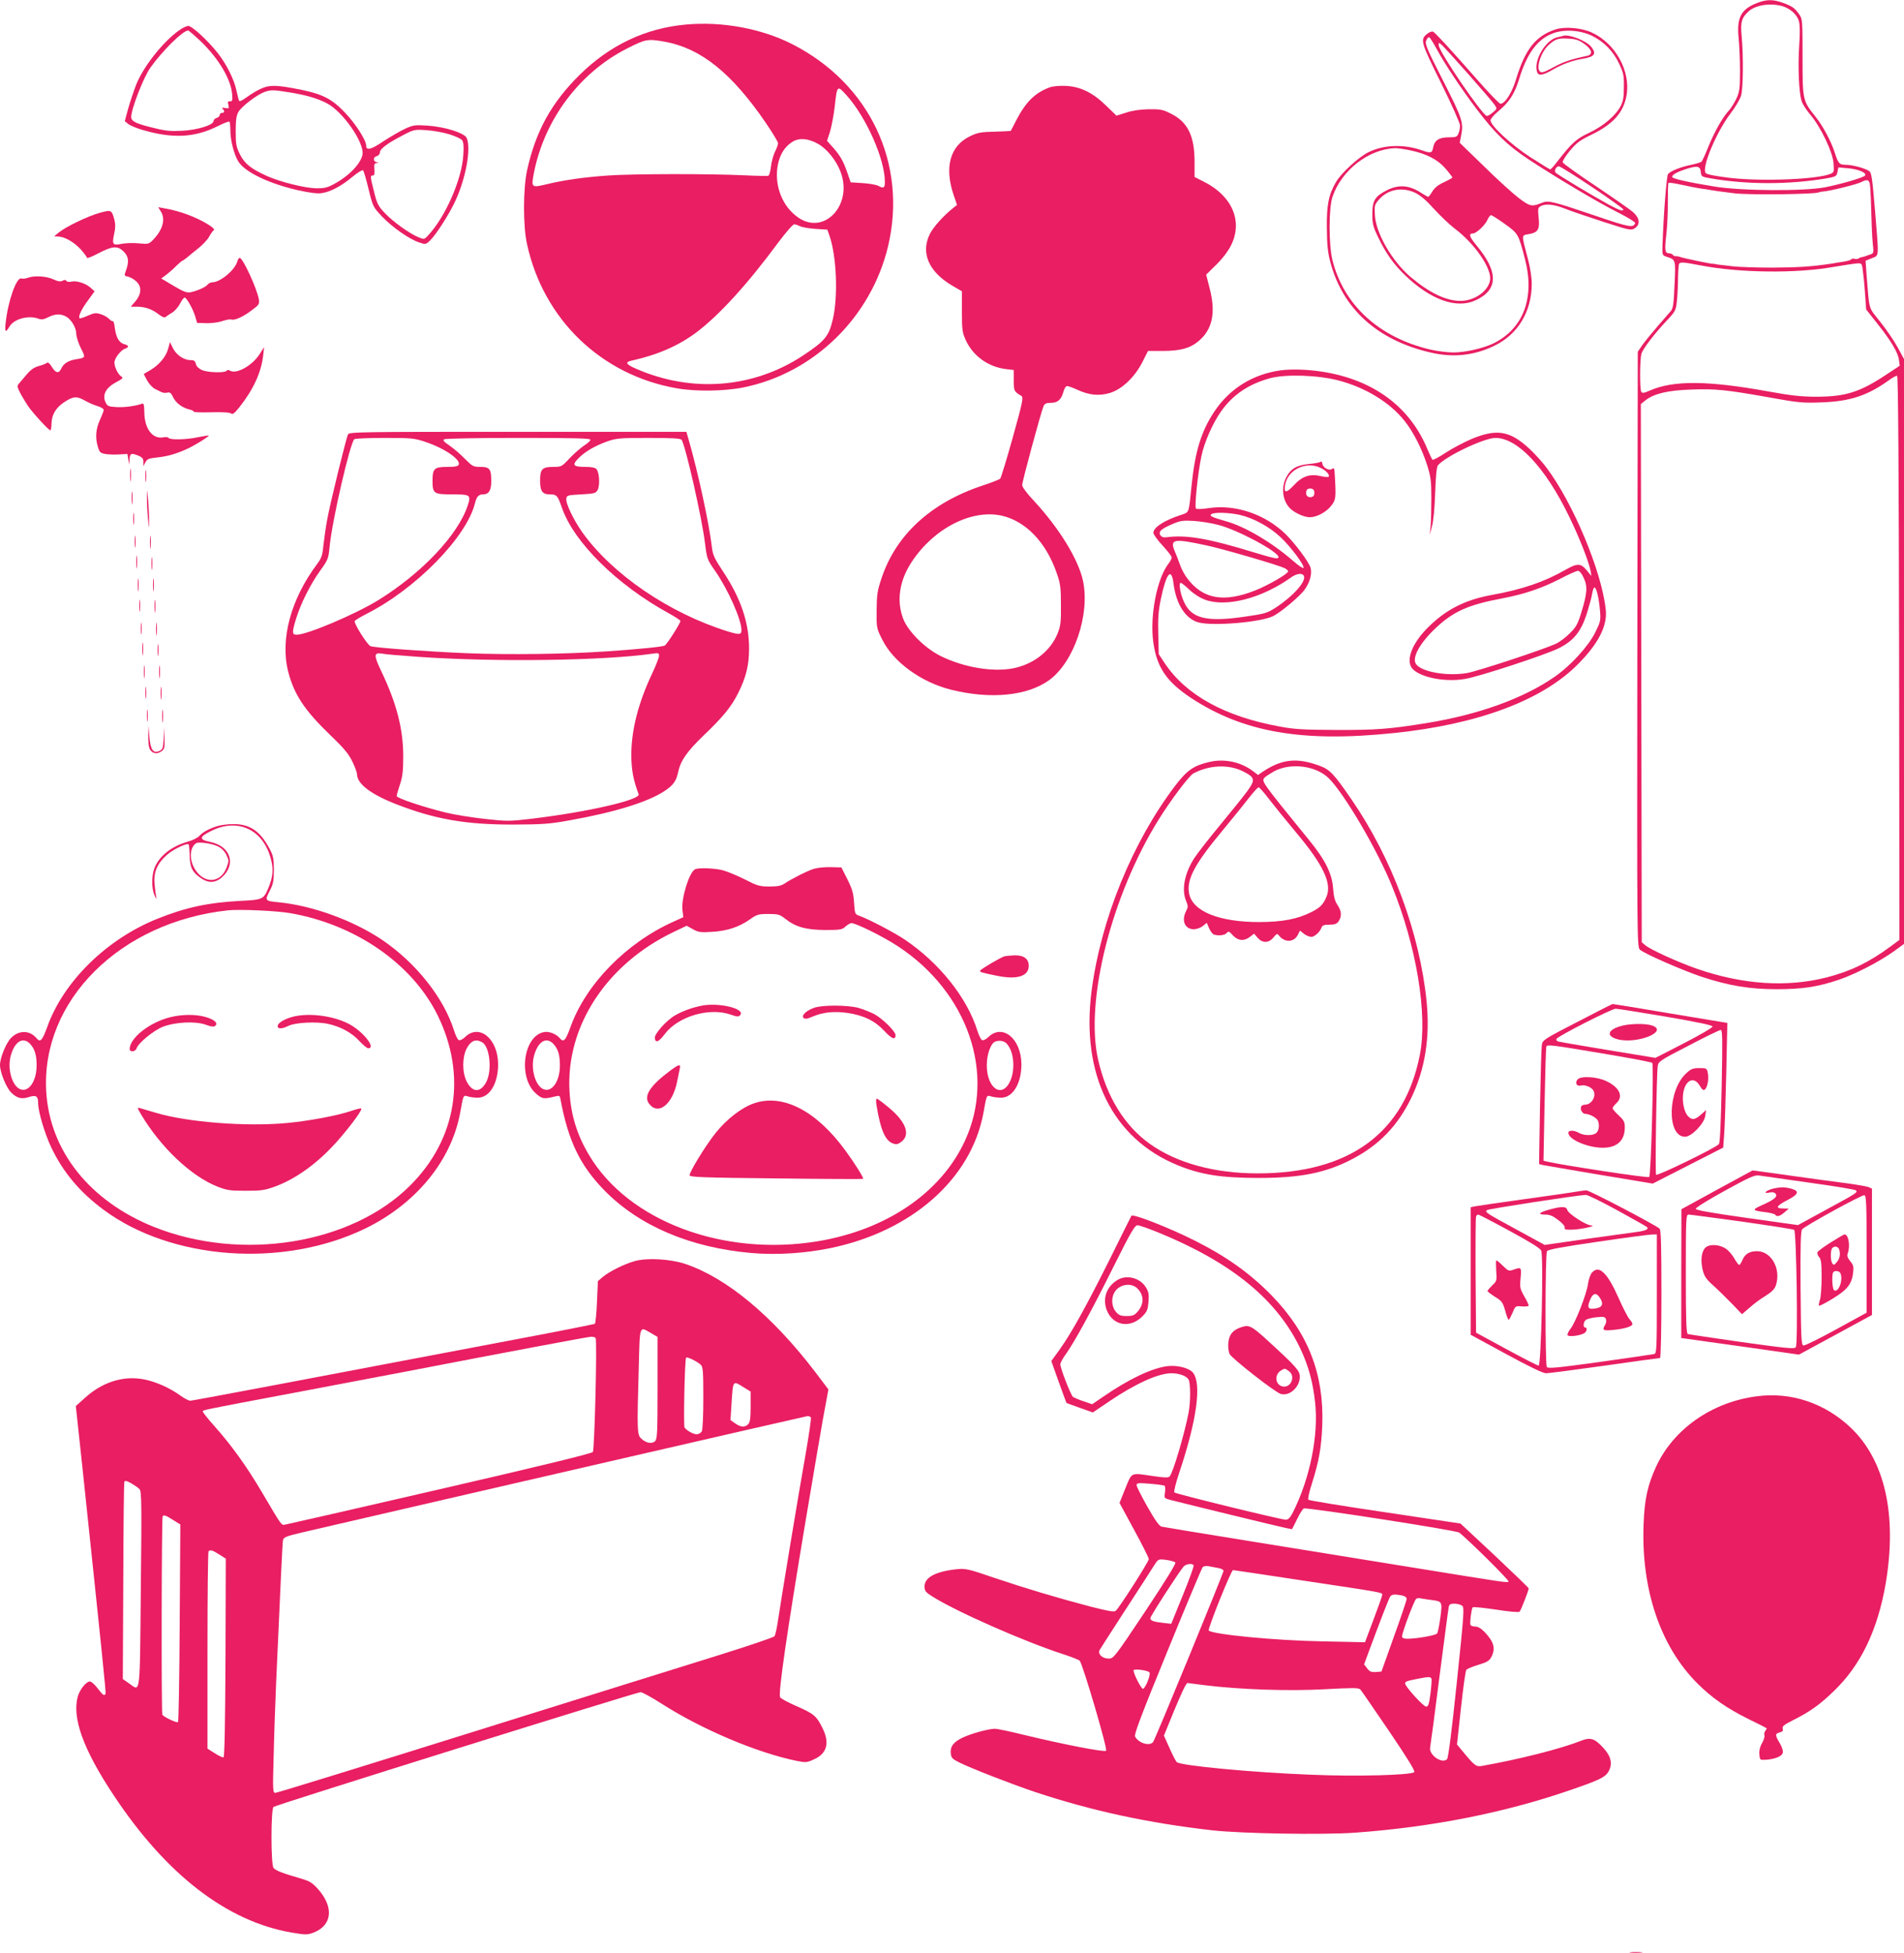 <?xml version="1.0" standalone="no"?>
<!DOCTYPE svg PUBLIC "-//W3C//DTD SVG 20010904//EN"
 "http://www.w3.org/TR/2001/REC-SVG-20010904/DTD/svg10.dtd">
<svg version="1.0" xmlns="http://www.w3.org/2000/svg"
 width="1248pt" height="1280pt" viewBox="0 0 1248 1280"
 preserveAspectRatio="xMidYMid meet">
<g transform="translate(0,1280) scale(0.1,-0.1)"
fill="#e91e63" stroke="none">
<path d="M11516 12780 c-105 -41 -133 -96 -120 -229 5 -47 9 -144 9 -216 0
-114 -3 -136 -23 -180 -13 -27 -34 -61 -46 -75 -43 -45 -96 -139 -136 -236
-21 -53 -42 -99 -47 -103 -4 -5 -35 -14 -67 -21 -70 -14 -137 -41 -153 -61 -9
-12 -29 -260 -36 -468 -2 -63 -2 -64 28 -74 59 -19 59 -18 51 -182 -5 -121 -9
-154 -23 -172 -10 -11 -49 -56 -87 -100 -37 -43 -82 -98 -100 -123 l-31 -45
-3 -1951 c-2 -1897 -2 -1951 17 -1968 29 -26 271 -132 400 -176 181 -60 319
-83 496 -83 168 0 269 15 408 62 107 36 268 120 360 186 l67 49 0 1916 0 1917
-42 77 c-23 42 -74 117 -114 167 -80 101 -70 66 -90 317 l-6 83 41 17 c49 20
47 -7 21 312 -17 206 -23 247 -37 258 -26 19 -111 42 -154 42 -43 0 -50 8 -73
80 -24 74 -77 174 -126 235 -84 105 -85 108 -85 390 0 242 -1 251 -22 281 -31
43 -44 52 -105 75 -66 24 -109 24 -172 -1z m166 -20 c51 -15 96 -54 109 -98 7
-25 8 -77 2 -162 -9 -142 -2 -308 16 -363 7 -21 33 -61 58 -90 67 -79 146
-243 151 -317 4 -55 3 -60 -19 -69 -87 -37 -448 -51 -659 -27 -88 11 -150 22
-159 31 -31 30 67 267 163 393 31 40 61 92 68 115 14 48 16 257 4 388 -9 93
-1 123 46 165 45 41 140 56 220 34z m-534 -1087 c3 -30 6 -32 65 -42 243 -42
515 -41 759 0 62 11 66 14 72 42 l6 30 66 -6 c67 -6 120 -30 109 -47 -8 -13
-151 -55 -260 -77 -137 -27 -551 -25 -731 5 -165 27 -274 51 -274 62 0 15 30
32 87 51 79 25 97 22 101 -18z m1107 -74 c4 -12 8 -89 10 -172 2 -84 6 -182
10 -219 7 -61 6 -68 -11 -74 -11 -3 -26 -9 -34 -12 -8 -3 -19 -6 -25 -7 -5 0
-16 -4 -23 -9 -7 -4 -19 -5 -27 -2 -8 3 -17 1 -20 -3 -2 -5 -26 -12 -52 -16
-27 -4 -59 -9 -73 -12 -132 -20 -220 -26 -395 -27 -99 0 -211 4 -250 8 -38 5
-81 9 -95 11 -14 1 -27 4 -30 5 -3 1 -8 2 -12 1 -11 -1 -201 38 -218 46 -8 3
-20 5 -27 4 -6 -1 -14 3 -18 9 -3 5 -14 10 -25 10 -27 0 -30 20 -18 122 6 51
11 147 10 212 0 66 1 123 4 127 2 4 43 -2 91 -13 49 -11 104 -21 123 -24 19
-2 46 -6 60 -9 26 -5 65 -10 160 -22 101 -12 555 -6 555 8 0 1 11 2 25 4 45 3
221 47 248 61 37 19 50 18 57 -7z m-1110 -538 c257 -50 631 -54 875 -10 69 12
139 22 155 23 30 1 30 0 37 -64 5 -36 11 -104 14 -152 l6 -86 71 -90 c92 -115
137 -191 144 -240 l5 -39 -85 -56 c-175 -117 -270 -147 -462 -147 -95 0 -163
7 -311 34 -401 73 -627 74 -781 6 -36 -16 -48 -18 -55 -8 -11 19 -10 222 2
253 13 35 87 131 164 213 59 63 61 66 68 136 4 39 7 107 7 152 1 44 4 84 8 87
10 10 29 9 138 -12z m1303 -2574 l2 -1847 -61 -45 c-140 -103 -261 -161 -417
-201 -261 -66 -547 -47 -847 56 -126 44 -309 127 -342 156 l-22 19 -3 1763 -3
1764 30 24 c55 44 146 66 301 71 157 6 228 -1 519 -53 183 -33 212 -36 335
-31 183 6 300 44 435 141 27 20 54 35 60 33 7 -3 11 -628 13 -1850z"/>
<path d="M4495 12639 c-265 -24 -498 -135 -695 -329 -186 -183 -290 -372 -346
-630 -25 -117 -26 -362 0 -478 107 -495 487 -861 983 -947 125 -22 313 -19
436 6 462 93 837 460 948 925 128 541 -120 1065 -627 1324 -202 103 -461 151
-699 129z m-135 -113 c235 -43 437 -206 658 -529 45 -66 82 -127 82 -136 0 -8
-9 -34 -21 -57 -11 -24 -23 -68 -26 -98 -3 -30 -11 -56 -17 -58 -6 -2 -76 -1
-156 3 -227 11 -730 10 -890 -1 -161 -11 -295 -30 -413 -59 -94 -22 -96 -20
-77 78 69 347 297 653 606 811 125 64 139 67 254 46z m1191 -353 c129 -145
249 -417 249 -565 0 -40 -8 -45 -43 -26 -12 7 -58 15 -102 18 l-79 5 -21 60
c-28 81 -46 112 -93 166 l-41 46 20 62 c10 35 24 107 30 160 16 145 16 145 80
74z m-187 -317 c59 -34 118 -109 146 -183 81 -214 -105 -416 -276 -300 -107
72 -162 215 -135 349 14 67 43 114 91 146 45 31 109 26 174 -12z m-121 -538
c12 -7 58 -15 101 -18 l79 -5 14 -40 c47 -136 57 -397 22 -547 -26 -112 -51
-142 -197 -239 -326 -215 -732 -246 -1099 -83 -59 26 -67 41 -25 50 172 38
310 98 427 186 149 112 336 317 538 591 48 64 94 117 103 117 8 0 25 -6 37
-12z"/>
<path d="M1171 12599 c-107 -77 -235 -241 -280 -358 -17 -44 -40 -114 -52
-157 l-21 -78 22 -18 c12 -10 52 -27 89 -38 202 -60 346 -53 500 24 38 19 71
32 75 29 3 -4 6 -29 6 -58 0 -64 24 -158 52 -203 43 -70 200 -145 392 -189 73
-16 126 -23 153 -19 58 8 129 45 203 107 34 28 65 47 70 43 4 -5 21 -61 36
-124 28 -114 29 -116 88 -179 68 -71 179 -149 244 -170 40 -14 43 -13 68 10
40 37 130 177 170 265 67 146 102 336 74 408 -13 34 -142 75 -261 83 -79 5
-92 3 -144 -21 -32 -15 -96 -52 -142 -82 -81 -55 -113 -63 -113 -28 0 35 -69
143 -138 215 -84 89 -145 121 -285 150 -158 32 -207 34 -261 10 -27 -11 -70
-37 -97 -57 -35 -25 -50 -32 -53 -22 -3 7 -10 38 -17 68 -15 71 -66 171 -120
240 -64 82 -170 180 -195 180 -11 0 -40 -14 -63 -31z m146 -71 c120 -116 199
-252 205 -350 3 -36 0 -43 -14 -42 -14 1 -17 -3 -11 -24 5 -23 4 -24 -21 -20
-20 4 -24 2 -17 -5 15 -15 14 -27 -4 -27 -8 0 -15 -6 -15 -14 0 -7 -9 -16 -20
-19 -11 -3 -20 -12 -20 -20 0 -26 -105 -59 -205 -64 -70 -4 -110 -1 -177 16
-126 30 -158 45 -158 74 0 53 81 261 126 324 80 112 213 243 247 243 5 0 43
-33 84 -72z m578 -333 c108 -17 184 -39 246 -71 105 -53 249 -260 235 -337
-11 -61 -92 -144 -194 -197 -37 -20 -60 -25 -112 -24 -74 2 -230 41 -317 79
-107 48 -150 82 -180 143 -25 50 -28 68 -28 152 0 70 4 103 17 125 18 35 122
114 171 132 43 15 57 15 162 -2z m1050 -275 c39 -12 76 -29 83 -38 10 -12 13
-39 9 -97 -9 -159 -117 -406 -231 -528 -25 -27 -26 -27 -63 -12 -60 25 -166
101 -220 158 -44 46 -52 62 -71 139 -26 103 -26 108 -8 108 10 0 12 11 10 40
-3 32 0 40 14 41 16 1 16 2 0 6 -24 6 -23 34 2 40 11 3 20 14 20 24 0 23 48
59 146 110 78 41 80 41 159 36 44 -3 112 -15 150 -27z"/>
<path d="M10195 12607 c-130 -43 -199 -131 -259 -330 -26 -86 -72 -157 -101
-157 -8 0 -78 73 -157 163 -166 189 -267 299 -284 309 -6 4 -23 -1 -37 -12
-50 -39 -47 -51 88 -323 69 -139 125 -265 125 -279 0 -15 -4 -38 -10 -52 -9
-23 -15 -26 -63 -26 -64 0 -94 -19 -103 -65 -7 -39 -14 -41 -75 -20 -116 41
-248 37 -348 -12 -63 -30 -180 -137 -214 -196 -48 -82 -62 -150 -60 -302 1
-107 6 -159 22 -220 81 -308 308 -514 656 -595 149 -35 286 -21 420 44 154 74
245 224 245 407 0 40 -10 106 -26 165 -42 159 -42 151 4 159 63 10 76 32 67
109 -6 58 -4 66 14 75 33 18 87 12 163 -18 40 -16 153 -54 251 -86 170 -55
178 -56 202 -41 38 25 33 66 -10 105 -19 17 -130 94 -246 172 -116 77 -213
147 -216 155 -3 7 18 41 47 76 43 52 67 69 139 104 143 69 211 144 232 257 29
160 -72 343 -228 414 -68 31 -176 40 -238 20z m241 -42 c77 -38 139 -101 177
-183 28 -59 32 -77 31 -152 0 -66 -5 -94 -21 -125 -33 -63 -114 -132 -208
-176 -85 -40 -112 -65 -214 -196 -18 -24 -36 -43 -40 -43 -4 0 -63 37 -132 81
-127 83 -259 206 -259 240 0 10 21 35 46 56 73 59 111 116 140 211 51 169 119
263 219 302 74 30 183 23 261 -15z m-1017 -90 c50 -93 160 -258 259 -389 122
-161 203 -239 342 -331 185 -122 460 -285 588 -349 62 -31 112 -62 110 -68
-11 -33 -38 -28 -258 47 -286 97 -311 103 -353 86 -66 -27 -78 -25 -152 31
-38 29 -141 122 -228 208 l-159 154 8 41 c18 92 13 110 -116 364 -111 218
-122 244 -111 267 6 14 15 23 20 19 5 -3 28 -39 50 -80z m209 -165 c85 -96
162 -186 170 -199 15 -22 15 -25 -12 -47 -15 -13 -33 -24 -40 -24 -27 0 -316
423 -316 464 0 19 0 19 22 0 11 -10 91 -98 176 -194z m-385 -495 c108 -23 180
-60 232 -120 25 -29 45 -56 45 -58 0 -3 -25 -17 -55 -31 -38 -17 -61 -36 -76
-60 -12 -20 -24 -36 -28 -36 -3 0 -22 11 -41 23 -81 54 -151 60 -230 20 -78
-40 -95 -68 -95 -156 0 -62 5 -83 37 -149 50 -106 104 -182 180 -254 166 -159
334 -219 458 -163 150 68 154 185 10 358 -49 59 -56 81 -25 81 22 0 81 56 95
90 7 16 18 30 24 30 6 -1 47 -27 90 -58 88 -63 89 -66 132 -231 65 -251 -10
-453 -204 -550 -66 -33 -187 -61 -266 -61 -39 0 -109 9 -155 20 -335 80 -566
294 -638 588 -24 101 -24 339 1 412 60 176 238 313 411 319 17 0 60 -6 98 -14z
m1194 -242 c112 -75 203 -141 203 -145 0 -16 -24 -7 -99 33 -109 60 -339 198
-346 209 -9 14 6 40 23 40 8 0 107 -62 219 -137z m-1162 -36 c35 -17 73 -49
124 -106 41 -45 102 -103 136 -129 133 -100 244 -263 232 -338 -12 -72 -101
-135 -192 -136 -96 -1 -207 53 -333 160 -120 104 -224 285 -230 402 -4 61 -2
69 24 99 59 70 151 88 239 48z"/>
<path d="M10245 12565 c-5 -2 -22 -6 -37 -9 -79 -18 -160 -158 -132 -230 9
-25 40 -19 103 18 60 35 128 60 196 71 77 13 91 32 55 78 -32 40 -146 85 -185
72z m137 -51 c53 -37 62 -71 21 -80 -112 -24 -157 -40 -221 -75 -61 -33 -76
-38 -88 -28 -28 23 7 130 58 175 42 38 62 45 125 41 50 -2 71 -9 105 -33z"/>
<path d="M6879 12227 c-94 -35 -154 -94 -215 -210 -20 -40 -38 -73 -39 -75 -1
-1 -49 -3 -106 -5 -91 -2 -112 -6 -163 -31 -129 -63 -167 -202 -105 -385 l22
-64 -24 -19 c-63 -50 -131 -125 -154 -171 -61 -123 -9 -246 143 -337 l67 -39
0 -133 c0 -122 3 -138 26 -189 48 -103 147 -174 263 -188 l51 -6 0 -68 c0 -70
1 -72 50 -102 14 -9 9 -37 -56 -270 -40 -143 -77 -265 -83 -272 -6 -6 -60 -27
-121 -47 -334 -112 -563 -322 -657 -606 -28 -83 -31 -109 -32 -210 -1 -114 -1
-117 37 -192 72 -146 254 -279 450 -328 261 -65 502 -41 646 64 161 119 266
427 220 648 -30 142 -158 349 -325 529 -45 48 -74 87 -74 100 0 23 123 477
140 517 8 17 18 22 48 22 45 0 68 20 83 74 5 20 16 36 23 36 8 0 39 -11 69
-25 76 -35 140 -41 210 -21 79 23 163 102 214 201 l38 75 96 0 c117 0 181 18
237 66 90 76 112 186 71 344 l-23 90 66 65 c41 40 78 89 97 127 79 157 8 324
-178 417 l-61 31 0 98 c0 171 -44 262 -155 317 -53 27 -69 30 -145 29 -56 -1
-107 -8 -148 -22 l-64 -20 -66 64 c-89 87 -169 126 -265 131 -45 2 -86 -2
-108 -10z m-311 -2807 c157 -37 289 -175 358 -375 25 -71 28 -95 28 -210 1
-113 -2 -137 -22 -187 -47 -116 -160 -204 -297 -229 -130 -24 -316 7 -464 79
-105 50 -218 162 -251 247 -45 118 -25 251 57 374 145 220 394 346 591 301z"/>
<path d="M1053 11416 c33 -50 16 -118 -46 -184 -31 -32 -33 -33 -97 -27 -36 4
-87 2 -113 -3 -59 -12 -64 -5 -48 69 8 35 8 62 1 88 -18 66 -20 67 -97 46 -76
-21 -222 -91 -268 -129 l-30 -25 25 -1 c43 -1 103 -35 148 -83 23 -26 42 -51
42 -57 0 -5 34 8 75 30 92 48 126 51 166 11 32 -33 36 -64 15 -123 -13 -35
-12 -36 13 -41 15 -3 39 -17 54 -31 40 -37 35 -88 -16 -143 l-20 -23 40 0 c53
0 100 -16 143 -50 22 -17 39 -24 45 -18 6 5 24 18 42 28 18 11 41 37 53 60 11
22 25 40 30 40 13 0 56 -77 70 -125 l12 -41 58 -2 c33 -1 78 4 105 13 26 9 53
14 61 11 21 -8 79 18 136 62 45 33 49 40 45 68 -11 70 -105 274 -126 274 -5 0
-11 -10 -15 -22 -14 -56 -112 -138 -164 -138 -11 0 -25 -7 -32 -16 -15 -17
-62 -38 -109 -49 -26 -5 -44 1 -112 41 l-82 49 34 25 c18 14 48 40 65 58 18
17 35 32 37 32 3 0 16 9 29 19 12 11 47 39 77 63 30 24 62 58 72 77 10 19 24
38 30 42 8 4 -4 17 -32 35 -81 51 -191 92 -293 109 l-39 7 16 -26z"/>
<path d="M181 10979 c-13 -5 -32 -7 -41 -4 -32 10 -88 -149 -103 -292 -7 -59
0 -66 24 -25 29 52 126 78 192 53 19 -7 35 -5 63 10 44 22 79 24 114 6 36 -18
70 -74 70 -115 0 -19 14 -61 30 -94 32 -63 33 -62 -34 -73 -48 -8 -80 -28 -94
-60 -16 -35 -37 -31 -62 10 -15 25 -26 33 -34 26 -6 -5 -30 -14 -52 -20 -29
-8 -53 -24 -78 -54 -20 -23 -43 -50 -51 -60 -14 -16 -13 -21 6 -60 12 -23 36
-62 52 -87 33 -48 136 -160 147 -160 4 0 7 20 8 45 0 55 29 104 81 138 60 40
83 42 133 14 24 -14 62 -31 86 -38 23 -7 42 -18 42 -25 0 -6 -11 -36 -25 -66
-27 -59 -32 -117 -13 -178 11 -36 17 -40 53 -46 22 -3 62 -4 90 -2 l50 3 6
-35 6 -35 2 32 c1 41 11 46 55 28 29 -12 36 -21 36 -43 l0 -27 13 25 c11 22
22 26 77 32 72 7 140 28 215 65 54 28 127 74 123 79 -2 1 -32 -4 -68 -11 -76
-17 -186 -19 -195 -5 -3 5 -18 7 -34 4 -70 -14 -124 55 -125 164 -1 51 -4 61
-16 56 -40 -15 -113 -25 -166 -22 -53 3 -60 6 -72 31 -23 48 1 95 67 131 44
23 51 30 37 38 -21 12 -46 61 -46 92 0 28 42 82 70 91 27 9 25 22 -5 29 -34 9
-54 44 -62 104 -3 29 -9 49 -13 47 -4 -2 -15 4 -25 15 -10 11 -35 25 -55 31
-31 10 -44 8 -85 -10 -26 -12 -50 -19 -53 -17 -11 11 11 58 53 115 l45 62 -27
24 c-33 29 -93 48 -127 39 -13 -3 -27 -1 -31 5 -4 8 -12 8 -25 1 -13 -7 -30
-5 -62 10 -46 21 -126 25 -167 9z"/>
<path d="M1102 10514 c-14 -52 -59 -106 -117 -140 l-43 -25 22 -42 c13 -23 36
-48 52 -56 16 -8 36 -18 45 -22 9 -4 26 -5 37 -2 16 4 24 -3 37 -31 18 -37 60
-69 108 -80 15 -3 27 -10 27 -14 0 -4 52 -6 116 -4 73 2 120 -1 129 -8 10 -8
22 1 54 41 91 115 143 227 156 339 l6 55 -30 -47 c-48 -74 -149 -131 -192
-108 -12 7 -20 7 -24 0 -9 -15 -121 -12 -160 4 -22 10 -37 24 -41 40 -5 21
-12 26 -36 26 -43 0 -93 34 -115 79 l-19 39 -12 -44z"/>
<path d="M8395 10373 c-182 -25 -334 -119 -434 -268 -87 -130 -128 -262 -151
-490 -19 -185 -13 -171 -73 -191 -107 -35 -177 -81 -177 -116 0 -10 27 -48 60
-83 33 -35 60 -71 60 -78 0 -8 -9 -26 -20 -40 -77 -98 -125 -346 -100 -520 23
-161 87 -255 245 -360 345 -227 731 -294 1333 -231 552 57 972 215 1206 452
134 135 193 252 181 357 -26 250 -214 699 -389 931 -25 34 -74 88 -109 121
-128 119 -213 135 -377 68 -52 -22 -130 -63 -174 -92 -44 -29 -83 -50 -87 -46
-4 5 -19 37 -34 72 -116 279 -359 456 -695 506 -90 14 -198 17 -265 8z m377
-66 c177 -46 338 -144 434 -265 58 -72 114 -183 149 -292 23 -74 27 -102 27
-215 0 -72 -2 -155 -5 -185 l-6 -55 15 55 c9 33 18 120 21 220 3 100 10 171
17 179 46 58 303 181 378 181 145 0 327 -193 483 -515 66 -135 132 -303 141
-358 l5 -32 -31 38 c-40 47 -61 47 -142 1 -136 -78 -284 -128 -479 -163 -177
-32 -304 -97 -423 -217 -107 -108 -146 -222 -93 -272 58 -54 212 -83 337 -62
91 14 526 157 616 201 97 48 146 108 184 224 16 52 33 112 36 135 4 22 10 40
15 40 13 0 29 -68 36 -148 6 -69 4 -76 -31 -147 -45 -91 -163 -220 -268 -292
-204 -141 -498 -247 -838 -302 -241 -39 -331 -46 -590 -45 -213 1 -274 4 -370
22 -362 66 -616 206 -756 416 l-39 59 -3 131 c-3 101 1 153 16 226 36 174 70
217 84 105 17 -135 79 -231 163 -254 95 -26 412 1 492 42 54 29 177 132 206
175 34 49 48 103 37 142 -11 37 -104 162 -166 222 -134 129 -328 194 -501 168
-45 -7 -79 -8 -84 -3 -11 11 13 236 36 345 19 90 74 215 130 294 77 108 180
177 319 215 102 28 312 21 448 -14z m-643 -882 c88 -21 193 -78 264 -145 65
-60 160 -187 151 -202 -3 -5 -33 15 -67 45 -141 123 -319 228 -445 262 -89 25
-109 35 -91 46 22 13 116 10 188 -6z m-144 -65 c127 -32 395 -176 395 -211 0
-15 -26 -10 -158 30 -303 93 -444 117 -576 100 -19 -3 -32 2 -40 13 -15 24 5
42 80 74 51 22 69 24 139 20 44 -3 116 -14 160 -26z m-70 -136 c113 -25 460
-126 504 -147 14 -7 25 -16 24 -22 -1 -16 -131 -91 -214 -124 -206 -82 -343
-58 -445 76 -18 23 -40 63 -49 90 -9 26 -25 68 -36 93 -32 78 -4 82 216 34z
m2465 -210 c27 -56 24 -102 -15 -228 -23 -75 -34 -96 -74 -135 -25 -26 -66
-57 -91 -69 -75 -36 -511 -180 -584 -193 -135 -23 -308 9 -337 63 -23 43 31
138 135 235 113 106 212 150 431 191 147 28 259 66 380 128 55 29 107 52 117
53 10 1 25 -16 38 -45z m-1833 10 c14 -36 -72 -132 -182 -204 -60 -39 -70 -42
-215 -63 -241 -34 -339 -10 -388 95 -25 52 -38 128 -23 128 6 0 31 -20 56 -44
28 -27 68 -53 103 -66 137 -52 371 8 562 144 40 29 78 33 87 10z"/>
<path d="M8657 9774 c-4 -5 -39 -11 -76 -15 -80 -7 -122 -31 -151 -89 -33 -66
-24 -148 23 -199 28 -30 94 -61 132 -61 46 0 109 34 141 76 30 39 32 49 23
201 -2 42 -5 50 -16 41 -19 -16 -61 5 -65 32 -2 12 -7 18 -11 14z m2 -42 c35
-17 60 -46 49 -57 -3 -3 -27 -1 -52 5 -72 16 -121 -1 -177 -62 -50 -53 -66
-51 -55 7 19 99 141 156 235 107z m-44 -162 c0 -18 -6 -26 -23 -28 -24 -4 -38
18 -28 44 3 9 15 14 28 12 17 -2 23 -10 23 -28z"/>
<path d="M2281 9953 c-12 -24 -116 -447 -136 -556 -9 -49 -20 -125 -25 -169
-6 -67 -13 -86 -39 -121 -175 -233 -246 -496 -192 -709 39 -150 107 -253 275
-415 93 -89 122 -125 146 -175 17 -35 30 -71 30 -81 0 -63 88 -131 253 -196
258 -101 463 -136 777 -135 187 1 235 4 365 28 293 52 513 120 621 192 57 38
77 65 89 124 16 75 57 134 167 240 126 120 182 189 225 275 53 104 73 186 73
294 0 169 -53 327 -169 503 -59 89 -69 111 -75 163 -17 151 -92 496 -152 703
l-15 52 -1104 0 c-1042 0 -1105 -1 -1114 -17z m507 -49 c124 -41 232 -115 219
-149 -5 -11 -23 -15 -75 -15 -86 0 -97 -11 -97 -90 0 -84 8 -90 124 -90 125 0
129 -3 107 -72 -63 -193 -300 -444 -586 -621 -151 -93 -467 -227 -536 -227
-30 0 -31 16 -3 106 30 98 93 224 157 313 53 74 55 79 63 163 16 165 135 683
162 700 7 4 97 8 200 8 176 0 193 -2 265 -26z m1082 14 c0 -7 -20 -25 -44 -40
-23 -16 -66 -53 -94 -83 -50 -54 -53 -55 -106 -55 -72 0 -86 -14 -86 -90 0
-68 15 -90 63 -90 46 0 52 -7 80 -87 78 -227 362 -507 700 -692 42 -23 77 -46
77 -51 0 -14 -89 -154 -103 -161 -14 -8 -184 -25 -382 -38 -262 -18 -638 -23
-915 -12 -261 11 -596 35 -631 46 -21 7 -112 152 -104 165 4 6 37 26 74 45
326 164 662 507 715 730 10 40 24 55 52 55 38 0 54 26 54 86 0 80 -10 94 -71
94 -47 0 -52 3 -102 53 -28 30 -74 68 -101 87 -36 24 -45 35 -35 41 8 5 227 9
487 9 371 0 472 -3 472 -12z m597 0 c25 -31 135 -517 154 -678 13 -102 14
-107 66 -181 86 -124 173 -320 173 -389 0 -30 -14 -31 -87 -9 -384 119 -758
373 -956 650 -57 81 -110 190 -105 221 3 22 8 23 98 28 88 5 95 7 108 30 15
30 11 112 -8 135 -8 10 -31 15 -69 15 -83 0 -94 11 -51 55 44 45 107 82 190
112 60 21 82 23 271 23 154 0 209 -3 216 -12z m-1721 -1423 c506 -35 1210 -25
1532 21 37 6 42 4 42 -14 0 -10 -20 -62 -44 -113 -92 -194 -138 -373 -138
-539 1 -97 13 -162 48 -255 15 -37 -341 -118 -703 -161 -144 -17 -160 -17
-305 -1 -84 9 -199 28 -254 41 -150 37 -324 95 -324 109 0 7 10 41 22 77 17
52 21 89 21 185 0 176 -43 344 -142 552 -53 110 -52 129 5 119 16 -4 124 -13
240 -21z"/>
<path d="M853 9685 c0 -38 2 -53 4 -32 2 20 2 52 0 70 -2 17 -4 1 -4 -38z"/>
<path d="M953 9680 c0 -36 2 -50 4 -32 2 17 2 47 0 65 -2 17 -4 3 -4 -33z"/>
<path d="M863 9535 c0 -38 2 -53 4 -32 2 20 2 52 0 70 -2 17 -4 1 -4 -38z"/>
<path d="M963 9540 c0 -36 3 -99 7 -140 6 -68 7 -70 7 -20 1 30 -2 93 -6 140
-8 82 -8 83 -8 20z"/>
<path d="M873 9400 c0 -36 2 -50 4 -32 2 17 2 47 0 65 -2 17 -4 3 -4 -33z"/>
<path d="M883 9250 c0 -36 2 -50 4 -32 2 17 2 47 0 65 -2 17 -4 3 -4 -33z"/>
<path d="M983 9245 c0 -38 2 -53 4 -32 2 20 2 52 0 70 -2 17 -4 1 -4 -38z"/>
<path d="M893 9115 c0 -38 2 -53 4 -32 2 20 2 52 0 70 -2 17 -4 1 -4 -38z"/>
<path d="M993 9105 c0 -38 2 -53 4 -32 2 20 2 52 0 70 -2 17 -4 1 -4 -38z"/>
<path d="M903 8965 c0 -38 2 -53 4 -32 2 20 2 52 0 70 -2 17 -4 1 -4 -38z"/>
<path d="M1003 8965 c0 -38 2 -53 4 -32 2 20 2 52 0 70 -2 17 -4 1 -4 -38z"/>
<path d="M913 8830 c0 -36 2 -50 4 -32 2 17 2 47 0 65 -2 17 -4 3 -4 -33z"/>
<path d="M1013 8825 c0 -38 2 -53 4 -32 2 20 2 52 0 70 -2 17 -4 1 -4 -38z"/>
<path d="M923 8680 c0 -36 2 -50 4 -32 2 17 2 47 0 65 -2 17 -4 3 -4 -33z"/>
<path d="M1023 8675 c0 -38 2 -53 4 -32 2 20 2 52 0 70 -2 17 -4 1 -4 -38z"/>
<path d="M933 8545 c0 -38 2 -53 4 -32 2 20 2 52 0 70 -2 17 -4 1 -4 -38z"/>
<path d="M1033 8540 c0 -36 2 -50 4 -32 2 17 2 47 0 65 -2 17 -4 3 -4 -33z"/>
<path d="M943 8395 c0 -38 2 -53 4 -32 2 20 2 52 0 70 -2 17 -4 1 -4 -38z"/>
<path d="M1043 8395 c0 -38 2 -53 4 -32 2 20 2 52 0 70 -2 17 -4 1 -4 -38z"/>
<path d="M953 8260 c0 -36 2 -50 4 -32 2 17 2 47 0 65 -2 17 -4 3 -4 -33z"/>
<path d="M1053 8255 c0 -38 2 -53 4 -32 2 20 2 52 0 70 -2 17 -4 1 -4 -38z"/>
<path d="M963 8110 c0 -36 2 -50 4 -32 2 17 2 47 0 65 -2 17 -4 3 -4 -33z"/>
<path d="M1063 8105 c0 -38 2 -53 4 -32 2 20 2 52 0 70 -2 17 -4 1 -4 -38z"/>
<path d="M972 7983 c-1 -34 2 -73 7 -86 13 -33 46 -43 76 -23 23 15 25 22 23
89 l-2 72 -3 -73 c-4 -66 -6 -74 -29 -84 -40 -18 -58 9 -65 95 l-6 72 -1 -62z"/>
<path d="M7930 7807 c-105 -24 -148 -53 -226 -155 -281 -370 -487 -874 -549
-1345 -71 -548 136 -969 565 -1144 152 -62 286 -83 530 -83 278 0 444 34 618
126 174 92 294 217 382 398 91 188 124 397 101 631 -45 451 -227 940 -492
1325 -114 166 -142 196 -206 220 -152 57 -251 46 -378 -39 l-29 -20 -33 25
c-79 60 -185 83 -283 61z m213 -60 c84 -42 87 -55 34 -130 -25 -34 -105 -134
-178 -222 -73 -88 -150 -187 -171 -219 -64 -100 -85 -207 -53 -282 13 -32 13
-39 0 -64 -33 -63 -9 -120 50 -120 18 0 44 9 59 21 l26 21 15 -35 c8 -19 22
-37 30 -41 30 -11 72 -6 85 9 12 14 17 12 41 -15 33 -36 74 -40 113 -9 l26 20
23 -27 c32 -36 73 -36 104 2 21 26 25 27 36 13 36 -47 98 -46 123 3 l15 29 26
-21 c14 -11 36 -20 48 -20 22 0 57 32 68 63 5 13 18 17 51 17 35 0 48 5 60 22
22 32 20 68 -8 108 -17 26 -24 54 -28 108 -7 97 -51 186 -158 317 -311 382
-312 384 -292 408 7 8 35 26 63 42 110 59 279 37 362 -49 105 -108 315 -467
410 -701 162 -397 235 -840 184 -1106 -100 -514 -462 -779 -1063 -779 -284 0
-532 68 -708 194 -166 118 -283 310 -338 550 -88 384 86 1074 396 1574 79 127
200 288 228 303 103 55 227 61 321 16z m175 -184 c33 -43 114 -143 181 -223
175 -209 232 -330 196 -416 -21 -51 -41 -72 -98 -101 -94 -47 -189 -65 -342
-66 -265 0 -439 70 -461 188 -17 92 36 192 221 414 72 87 151 185 177 219 27
34 52 62 58 62 5 0 36 -35 68 -77z"/>
<path d="M1425 7386 c-55 -17 -97 -40 -119 -65 -11 -12 -45 -29 -75 -37 -105
-30 -184 -91 -217 -169 -21 -51 -22 -140 0 -185 10 -23 14 -26 10 -10 -3 14
-8 53 -11 87 -7 78 18 135 83 192 40 35 130 78 141 67 2 -2 5 -35 6 -74 2 -78
18 -110 77 -149 47 -32 92 -30 134 7 96 85 58 204 -75 232 -76 15 -75 33 5 72
175 88 342 9 392 -185 18 -68 13 -118 -18 -191 -30 -72 -37 -75 -180 -82 -212
-11 -362 -43 -548 -118 -333 -134 -615 -412 -721 -710 -32 -88 -45 -102 -70
-72 -44 53 -116 54 -167 1 -33 -34 -72 -130 -72 -177 0 -47 40 -146 72 -179
39 -39 69 -47 120 -30 45 14 58 5 58 -41 0 -55 43 -199 85 -288 78 -164 186
-293 343 -410 447 -332 1180 -384 1717 -123 332 162 563 444 621 757 22 123
20 117 52 108 15 -5 44 -8 64 -8 77 0 133 93 133 219 -1 167 -123 268 -216
179 -15 -15 -34 -24 -41 -21 -8 2 -22 31 -32 63 -67 214 -249 443 -471 594
-190 128 -459 226 -682 247 -86 8 -88 11 -56 73 24 47 28 65 28 140 0 73 -4
92 -28 137 -61 116 -130 163 -238 162 -35 0 -82 -6 -104 -13z m3 -133 c24 -11
44 -32 56 -56 17 -37 17 -40 1 -83 -32 -85 -114 -107 -178 -47 -64 61 -76 167
-23 206 17 12 103 0 144 -20z m477 -438 c427 -75 797 -332 963 -668 194 -394
126 -813 -181 -1118 -386 -384 -1105 -499 -1678 -270 -421 169 -683 498 -706
887 -35 595 484 1112 1192 1188 78 8 321 -3 410 -19z m-1707 -857 c30 -33 42
-72 42 -140 0 -103 -51 -178 -106 -157 -52 19 -85 125 -66 210 24 101 81 139
130 87z m2961 12 c51 -27 68 -182 29 -260 -38 -73 -91 -72 -129 2 -30 59 -30
157 -1 215 27 52 59 66 101 43z"/>
<path d="M1118 6134 c-134 -32 -268 -136 -268 -209 0 -22 37 -19 45 4 11 35
113 119 173 142 81 31 214 38 281 13 39 -14 54 -15 63 -6 18 18 -7 40 -65 57
-62 18 -152 18 -229 -1z"/>
<path d="M1918 6136 c-56 -15 -98 -41 -98 -61 0 -20 29 -19 71 2 44 22 185 29
258 13 84 -18 158 -59 206 -112 24 -26 50 -48 59 -48 55 0 -41 118 -134 163
-105 52 -261 70 -362 43z"/>
<path d="M923 5499 c131 -220 330 -408 503 -476 61 -24 83 -27 184 -27 99 0
125 3 188 26 148 53 301 167 432 321 80 93 146 185 138 192 -2 3 -31 -4 -64
-15 -88 -31 -282 -67 -424 -80 -264 -25 -650 5 -855 66 -49 14 -99 29 -109 32
-17 5 -16 0 7 -39z"/>
<path d="M5335 7106 c-45 -14 -145 -65 -190 -95 -23 -16 -46 -21 -101 -21 -65
0 -79 4 -165 48 -52 26 -118 53 -147 60 -59 13 -161 16 -178 4 -39 -25 -89
-191 -81 -265 l6 -48 -66 -30 c-309 -139 -574 -410 -674 -691 -32 -88 -45
-102 -70 -72 -23 28 -70 46 -103 40 -135 -25 -172 -295 -55 -401 43 -38 51
-40 131 -20 23 6 28 4 31 -16 52 -278 129 -438 291 -603 229 -232 562 -373
963 -408 164 -14 349 -2 515 32 535 110 924 454 1004 886 22 123 20 117 52
108 15 -5 44 -8 64 -8 77 0 133 93 133 219 -1 167 -123 268 -216 179 -15 -15
-34 -24 -41 -21 -8 2 -22 31 -32 63 -67 215 -249 443 -474 595 -69 47 -236
134 -299 157 -29 10 -30 12 -35 86 -4 63 -12 90 -44 154 l-39 77 -70 2 c-38 1
-88 -4 -110 -11z m-190 -326 c69 -55 137 -74 262 -75 102 0 113 2 135 23 14
12 31 22 39 22 30 0 212 -90 305 -152 458 -301 642 -835 439 -1274 -157 -341
-514 -584 -965 -659 -620 -102 -1242 132 -1499 565 -79 132 -119 262 -128 416
-25 426 241 834 680 1045 l88 42 41 -23 c36 -20 50 -22 127 -17 99 6 176 32
247 82 45 32 55 35 120 35 64 0 75 -3 109 -30z m-1517 -822 c30 -33 42 -72 42
-140 0 -103 -51 -178 -106 -157 -52 19 -85 125 -66 210 24 101 81 139 130 87z
m2968 5 c49 -49 61 -167 26 -247 -53 -118 -154 -50 -154 103 0 70 26 143 54
154 26 11 57 6 74 -10z"/>
<path d="M4605 6210 c-65 -12 -129 -35 -181 -65 -57 -33 -136 -122 -132 -149
5 -34 26 -25 66 28 87 115 291 175 430 127 45 -16 54 -16 64 -3 34 40 -133 82
-247 62z"/>
<path d="M5336 6195 c-51 -18 -85 -50 -69 -66 9 -9 24 -7 61 9 67 29 143 36
230 23 105 -16 178 -52 239 -118 48 -52 73 -61 73 -27 0 24 -85 108 -138 137
-27 14 -75 33 -107 42 -74 19 -236 19 -289 0z"/>
<path d="M4394 5784 c-138 -103 -180 -171 -136 -222 61 -73 153 5 181 153 7
33 14 70 17 83 6 30 -5 28 -62 -14z"/>
<path d="M5745 5558 c26 -162 57 -234 108 -252 22 -8 33 -6 55 11 61 46 31
130 -81 223 -39 33 -76 60 -80 60 -5 0 -6 -19 -2 -42z"/>
<path d="M4945 5570 c-82 -27 -182 -104 -255 -196 -65 -81 -170 -253 -170
-276 0 -13 84 -16 567 -21 312 -4 568 -5 570 -3 6 6 -54 101 -116 186 -189
259 -408 373 -596 310z"/>
<path d="M6585 6533 c-23 -6 -153 -82 -160 -94 -6 -9 6 -13 110 -34 132 -27
208 -3 208 65 0 46 -32 70 -92 69 -25 -1 -55 -4 -66 -6z"/>
<path d="M10338 6102 c-223 -115 -227 -118 -232 -152 -3 -19 -8 -202 -12 -407
l-6 -372 23 -6 c13 -3 181 -31 373 -64 l349 -58 231 118 231 118 6 83 c4 46
10 230 14 409 l7 325 -374 62 c-205 35 -375 62 -378 62 -3 0 -107 -53 -232
-118z m582 35 c214 -37 305 -56 305 -65 0 -7 -84 -56 -187 -109 l-187 -96
-317 52 c-175 29 -322 54 -326 57 -5 3 -8 10 -6 15 6 17 362 198 388 198 14 0
162 -24 330 -52z m365 -454 c-5 -239 -11 -373 -18 -381 -19 -24 -406 -212
-412 -201 -7 11 3 664 11 714 4 28 19 38 202 132 108 57 203 103 211 103 11 0
12 -62 6 -367z m-782 213 c175 -29 322 -57 327 -62 11 -12 -8 -736 -20 -748
-8 -8 -565 77 -669 101 l-24 6 7 370 c4 204 9 374 12 379 8 13 35 10 367 -46z"/>
<path d="M10619 6074 c-83 -25 -91 -65 -17 -85 126 -34 339 51 227 90 -44 15
-154 13 -210 -5z"/>
<path d="M11056 5769 c-126 -110 -133 -419 -11 -419 42 0 124 85 132 135 l6
40 -29 -26 c-44 -39 -62 -42 -89 -15 -26 26 -41 96 -32 153 14 86 71 111 108
48 16 -27 24 -33 34 -25 17 14 27 69 19 108 -6 31 -9 32 -55 32 -40 0 -55 -5
-83 -31z"/>
<path d="M10340 5725 c-19 -23 -5 -47 24 -39 24 6 65 -10 78 -30 25 -37 -8
-96 -54 -96 -9 0 -20 -5 -23 -10 -11 -18 6 -50 26 -50 28 0 75 -26 83 -45 11
-29 7 -63 -10 -79 -19 -20 -80 -20 -114 -1 -32 19 -70 19 -70 1 0 -43 123 -97
223 -98 95 -1 147 46 147 133 0 36 -6 47 -40 79 -22 20 -40 41 -40 47 0 5 11
20 25 33 48 45 20 105 -69 146 -61 28 -166 34 -186 9z"/>
<path d="M11253 5002 l-232 -127 -1 -422 0 -422 43 -6 c23 -3 196 -28 385 -54
l343 -49 240 130 239 130 0 414 0 414 -22 10 c-13 5 -77 16 -143 25 -66 8
-232 31 -368 50 -136 19 -249 35 -250 34 -1 0 -106 -58 -234 -127z m607 47
c162 -22 299 -45 304 -50 15 -13 9 -17 -194 -127 l-185 -101 -335 47 c-247 35
-335 51 -335 60 0 8 86 61 190 118 164 90 195 104 225 100 19 -3 168 -24 330
-47z m375 -468 l0 -384 -199 -109 c-109 -60 -206 -108 -215 -106 -14 3 -16 42
-19 374 -2 285 1 374 10 387 17 22 389 226 408 224 13 -2 15 -53 15 -386z
m-818 213 c182 -26 337 -50 343 -54 15 -9 26 -748 11 -769 -8 -13 -58 -8 -353
33 -189 27 -349 51 -355 53 -10 4 -13 92 -13 394 0 364 1 389 18 389 9 0 166
-21 349 -46z"/>
<path d="M11622 5010 c-46 -11 -70 -35 -26 -26 21 5 35 2 42 -7 16 -19 -7 -39
-88 -75 -70 -32 -68 -35 27 -47 29 -4 55 -11 59 -16 9 -16 32 -10 61 16 l28
24 -38 1 c-53 0 -44 17 29 55 72 37 81 59 27 74 -43 12 -73 12 -121 1z"/>
<path d="M12002 4659 c-46 -29 -86 -58 -89 -66 -3 -7 2 -22 11 -32 13 -14 16
-41 16 -133 0 -63 -5 -129 -11 -147 -6 -18 -9 -35 -6 -38 4 -3 45 19 93 48 95
59 123 95 131 173 4 34 1 47 -20 71 -17 22 -22 35 -16 50 18 47 6 125 -21 125
-3 0 -43 -23 -88 -51z m52 -45 c11 -29 6 -62 -14 -85 -17 -21 -21 -22 -30 -9
-11 17 -13 70 -4 94 3 9 14 16 24 16 10 0 21 -7 24 -16z m10 -160 c18 -46 -14
-128 -42 -110 -13 8 -17 108 -5 119 12 13 41 7 47 -9z"/>
<path d="M11176 4621 c-24 -27 -30 -81 -16 -142 11 -44 22 -61 69 -103 31 -28
86 -82 123 -120 l66 -69 49 42 c26 24 73 59 105 78 39 24 60 45 67 66 38 107
-27 227 -122 227 -50 0 -80 -18 -97 -60 -7 -16 -16 -30 -20 -30 -5 0 -19 19
-32 42 -13 23 -38 53 -57 65 -43 29 -110 31 -135 4z"/>
<path d="M10325 4989 c-27 -5 -180 -27 -340 -49 -159 -22 -302 -43 -317 -46
l-28 -6 0 -418 0 -418 232 -126 c154 -84 242 -126 262 -126 17 0 190 23 385
50 195 28 358 50 362 50 5 0 9 188 9 419 0 323 -3 421 -12 429 -40 31 -462
252 -481 251 -12 -1 -44 -5 -72 -10z m274 -120 c102 -56 190 -105 196 -111 15
-14 -10 -25 -74 -33 -31 -4 -177 -24 -326 -45 l-270 -39 -185 101 c-203 110
-208 114 -194 127 7 8 581 96 648 100 11 1 103 -44 205 -100z m-704 -136 c129
-70 201 -114 207 -129 16 -35 0 -754 -17 -754 -7 0 -102 49 -211 108 l-199
108 -3 375 c-1 205 0 380 3 386 2 7 9 13 14 13 5 0 98 -48 206 -107z m965
-412 c0 -363 -1 -390 -17 -395 -10 -2 -170 -26 -357 -52 -283 -39 -340 -44
-347 -33 -12 19 -11 740 1 759 7 11 93 27 327 61 175 26 335 47 356 48 l37 1
0 -389z"/>
<path d="M10160 4874 c-72 -19 -86 -34 -33 -34 31 0 51 -8 87 -36 29 -22 45
-41 42 -50 -4 -11 6 -14 47 -13 58 1 170 26 126 28 -34 1 -150 77 -156 101 -6
24 -35 25 -113 4z"/>
<path d="M9807 4473 c5 -66 4 -69 -26 -97 -17 -17 -31 -33 -31 -37 0 -4 22
-21 49 -38 45 -27 51 -36 67 -91 9 -33 19 -60 23 -60 3 0 14 21 25 46 19 46
19 46 62 42 24 -2 44 1 44 6 0 5 -13 33 -30 62 -27 48 -29 58 -23 118 6 71 5
73 -46 55 -31 -11 -35 -9 -70 25 -20 20 -39 36 -43 36 -3 0 -3 -30 -1 -67z"/>
<path d="M10435 4460 c-10 -11 -22 -44 -26 -73 -9 -68 -84 -259 -116 -297 -13
-16 -21 -35 -18 -41 8 -11 77 -4 108 13 18 9 24 38 7 38 -15 0 -12 36 4 49 8
7 40 15 70 18 47 5 57 3 62 -12 4 -10 2 -26 -4 -36 -23 -37 -15 -42 52 -35 75
7 126 23 126 39 0 6 -9 20 -19 31 -11 12 -43 74 -72 140 -74 166 -128 217
-174 166z m49 -162 c28 -39 21 -65 -19 -72 -57 -11 -65 1 -41 59 17 40 38 45
60 13z"/>
<path d="M7416 4832 c-2 -4 -66 -130 -140 -281 -157 -314 -253 -487 -330 -595
l-55 -76 48 -135 c27 -75 50 -138 52 -140 2 -1 42 -16 88 -32 l84 -30 108 73
c171 116 322 184 407 184 52 0 100 -18 113 -42 13 -24 13 -146 0 -215 -27
-141 -103 -398 -125 -420 -8 -8 -34 -8 -106 3 -153 22 -139 28 -184 -81 l-38
-95 96 -177 c53 -97 96 -183 96 -191 0 -16 -195 -322 -217 -339 -11 -9 -48 -2
-166 28 -217 57 -425 119 -632 189 -166 57 -185 61 -241 56 -138 -14 -214 -53
-214 -112 0 -30 6 -38 48 -65 153 -98 604 -297 857 -379 55 -18 105 -37 112
-44 19 -19 184 -579 173 -590 -11 -11 -282 42 -543 105 -88 22 -171 39 -185
39 -41 0 -152 -30 -210 -57 -62 -29 -85 -59 -80 -105 3 -29 10 -36 58 -60 84
-41 339 -140 493 -192 373 -124 743 -204 1167 -252 195 -21 720 -30 932 -15
500 36 978 130 1407 278 196 67 234 86 255 124 27 49 16 99 -35 154 -58 63
-84 71 -150 45 -131 -52 -405 -121 -648 -164 -36 -6 -48 4 -127 100 l-34 41
26 239 c14 131 30 244 35 250 6 7 41 22 79 33 56 17 73 27 85 51 29 56 18 98
-43 163 -24 25 -45 37 -63 37 -15 0 -29 5 -31 12 -5 15 7 106 15 114 3 4 72
-3 153 -15 80 -13 150 -19 154 -14 9 8 60 140 60 153 0 4 -101 101 -223 216
l-224 209 -494 74 c-272 40 -498 77 -503 82 -5 4 5 51 23 106 47 149 62 235
68 383 12 334 -92 603 -331 849 -143 146 -294 254 -504 360 -169 85 -407 178
-416 163z m185 -113 c476 -196 772 -439 924 -761 52 -112 80 -213 95 -349 24
-215 -34 -499 -145 -720 -18 -35 -31 -49 -47 -49 -30 0 -721 169 -731 179 -4
4 10 63 33 131 115 343 147 580 90 653 -25 32 -104 52 -172 43 -101 -14 -249
-84 -416 -199 l-73 -50 -56 19 c-31 10 -62 24 -70 29 -14 11 -83 187 -83 214
0 9 16 39 36 66 58 81 173 292 315 578 112 224 137 267 155 267 12 0 77 -23
145 -51z m32 -1656 c5 -3 6 -23 3 -44 -6 -37 -5 -38 31 -48 84 -22 731 -180
765 -186 l37 -7 33 66 c17 36 37 67 44 70 22 8 996 -143 1018 -158 46 -33 331
-314 324 -321 -9 -9 -13 -8 -648 95 -272 44 -745 121 -1050 170 -305 49 -565
92 -577 95 -15 4 -42 42 -92 130 -39 69 -71 132 -71 141 0 15 10 16 87 10 48
-4 91 -10 96 -13z m71 -503 c6 -6 -59 -112 -197 -320 -203 -304 -208 -310
-240 -310 -43 0 -73 30 -59 57 6 11 84 131 173 269 89 137 173 266 186 288 25
38 25 39 76 33 28 -4 55 -11 61 -17z m120 -19 c3 -5 -29 -93 -71 -196 l-76
-187 -53 6 c-65 7 -84 15 -84 31 0 13 187 302 218 338 16 18 57 23 66 8z m159
-17 c20 -3 37 -12 37 -18 0 -16 -449 -1108 -462 -1123 -24 -29 -95 -7 -118 36
-7 15 38 134 211 557 121 297 226 545 231 552 7 7 22 11 37 8 14 -3 43 -8 64
-12z m567 -84 c525 -79 510 -76 510 -93 0 -6 -26 -79 -57 -161 l-56 -149 -281
6 c-300 5 -718 45 -743 71 -9 8 147 396 159 396 2 0 212 -31 468 -70z m639
-96 c19 -4 31 -12 31 -23 0 -9 -37 -119 -83 -246 l-82 -230 -36 -3 c-30 -2
-41 2 -57 23 l-21 27 28 76 c76 205 135 358 144 370 11 13 29 15 76 6z m186
-29 c80 -10 80 -9 66 -116 -7 -51 -16 -98 -22 -105 -10 -12 -135 -34 -194 -34
-24 0 -35 5 -35 15 0 26 80 239 93 247 6 4 19 6 27 3 8 -2 38 -6 65 -10z m208
-38 c16 -11 14 -43 -34 -502 -34 -327 -56 -495 -64 -504 -32 -34 -121 28 -111
77 3 15 31 223 61 462 31 239 58 445 61 458 3 17 11 22 37 22 18 0 41 -6 50
-13z m-2049 -437 c11 -11 -24 -102 -42 -108 -10 -3 -62 96 -62 121 0 12 90 1
104 -13z m1849 -42 c2 -7 -1 -51 -7 -98 -9 -69 -14 -85 -28 -85 -18 0 -138
132 -138 152 0 13 12 17 90 32 65 13 77 12 83 -1z m-1482 -43 c229 -28 542
-39 781 -26 182 10 223 10 234 -1 7 -7 91 -130 188 -272 122 -180 173 -263
166 -270 -20 -20 -381 -30 -680 -17 -385 15 -847 59 -876 82 -7 5 -28 47 -48
92 l-37 82 65 159 c55 132 81 186 90 186 0 0 53 -7 117 -15z"/>
<path d="M7324 4411 c-72 -44 -99 -122 -69 -199 41 -102 155 -120 235 -37 29
30 34 43 38 94 4 49 0 66 -17 94 -39 63 -126 85 -187 48z m131 -55 c45 -45 45
-102 1 -153 -20 -23 -32 -28 -71 -28 -39 0 -51 5 -71 28 -27 32 -32 87 -10
126 30 54 110 68 151 27z"/>
<path d="M8140 4103 c-39 -12 -63 -30 -76 -55 -16 -31 -18 -85 -5 -121 11 -27
301 -254 337 -263 58 -15 124 46 124 114 0 38 -26 67 -205 231 -109 100 -127
110 -175 94z m308 -289 c47 -33 13 -114 -43 -100 -48 12 -53 79 -7 105 23 14
24 14 50 -5z"/>
<path d="M4160 4535 c-67 -19 -163 -66 -208 -103 l-33 -28 -6 -137 c-3 -76
-10 -140 -14 -143 -5 -2 -171 -36 -371 -74 -1620 -308 -2266 -430 -2281 -430
-9 0 -39 15 -65 34 -72 52 -166 93 -244 107 -133 24 -269 -20 -382 -123 l-59
-53 43 -400 c128 -1212 155 -1474 152 -1484 -6 -19 -17 -12 -52 34 -19 25 -41
45 -51 45 -24 0 -66 -53 -79 -98 -39 -140 36 -348 234 -646 345 -522 745 -830
1170 -902 90 -15 100 -15 141 0 123 48 135 167 29 286 -39 43 -55 52 -117 70
-114 33 -161 51 -174 68 -18 22 -18 385 0 400 15 13 2380 752 2406 752 10 0
71 -33 135 -74 267 -171 629 -324 891 -377 55 -11 65 -10 107 9 88 38 108 107
60 205 -40 82 -58 96 -175 147 -54 24 -101 49 -104 57 -12 31 44 416 167 1153
44 261 95 563 114 670 l36 194 -84 111 c-282 370 -581 619 -853 711 -99 33
-250 42 -333 19z m106 -471 l44 -26 0 -333 c0 -296 -2 -335 -16 -350 -21 -20
-59 -13 -91 17 -27 25 -28 51 -16 471 7 276 3 265 79 221z m-362 -33 c11 -17
-7 -731 -18 -747 -8 -10 -339 -91 -1003 -244 -545 -126 -1002 -230 -1014 -232
-26 -3 -17 -17 -152 212 -103 174 -199 307 -311 433 -42 47 -76 90 -76 95 0
12 -43 3 640 132 294 56 605 115 690 131 659 127 1189 227 1212 228 15 1 29
-3 32 -8z m690 -176 c14 -14 16 -46 16 -216 0 -119 -4 -208 -10 -220 -6 -10
-21 -19 -33 -19 -22 0 -64 23 -80 44 -8 11 1 444 10 458 5 9 74 -25 97 -47z
m285 -150 l41 -25 0 -99 c0 -77 -4 -103 -16 -115 -21 -22 -50 -20 -86 6 l-30
21 7 110 c10 155 7 151 84 102z m436 -195 c3 -5 -12 -112 -34 -237 -46 -257
-162 -962 -182 -1096 -7 -48 -17 -94 -23 -101 -6 -7 -171 -63 -366 -124 -195
-61 -925 -288 -1621 -506 -696 -218 -1274 -396 -1284 -396 -17 0 -18 14 -11
252 3 139 11 352 16 473 31 692 41 912 45 932 4 18 21 25 122 49 996 231 3302
762 3315 763 9 1 19 -3 23 -9z m-4400 -470 c13 -15 14 -98 8 -658 -7 -717 -1
-667 -78 -614 l-40 28 3 640 c1 351 4 645 7 652 4 10 14 8 45 -9 22 -13 47
-30 55 -39z m225 -205 l42 -26 -4 -644 c-2 -354 -7 -647 -11 -651 -7 -8 -93
33 -103 48 -7 11 -5 1289 2 1300 7 12 21 7 74 -27z m296 -222 l44 -28 -2 -649
c-2 -437 -6 -650 -13 -653 -6 -2 -32 10 -58 27 l-47 30 0 643 c0 354 3 647 7
650 11 12 25 8 69 -20z"/>
<path d="M11515 3649 c-294 -38 -545 -214 -659 -459 -57 -124 -77 -216 -83
-381 -16 -426 110 -799 352 -1041 95 -95 192 -163 337 -235 62 -30 115 -57
117 -59 2 -2 -1 -10 -8 -17 -6 -8 -9 -21 -6 -29 3 -8 -3 -31 -15 -51 -14 -24
-20 -49 -18 -74 3 -38 3 -38 43 -36 59 4 103 22 110 44 4 12 -3 36 -19 64 -32
54 -32 63 -1 71 19 5 24 11 20 25 -5 15 8 25 67 55 110 55 175 101 266 189
178 170 289 400 342 707 76 451 -5 810 -232 1024 -169 159 -390 233 -613 203z"/>
<path d="M10687 3 c18 -2 50 -2 70 0 21 2 7 4 -32 4 -38 0 -55 -2 -38 -4z"/>
</g>
</svg>
